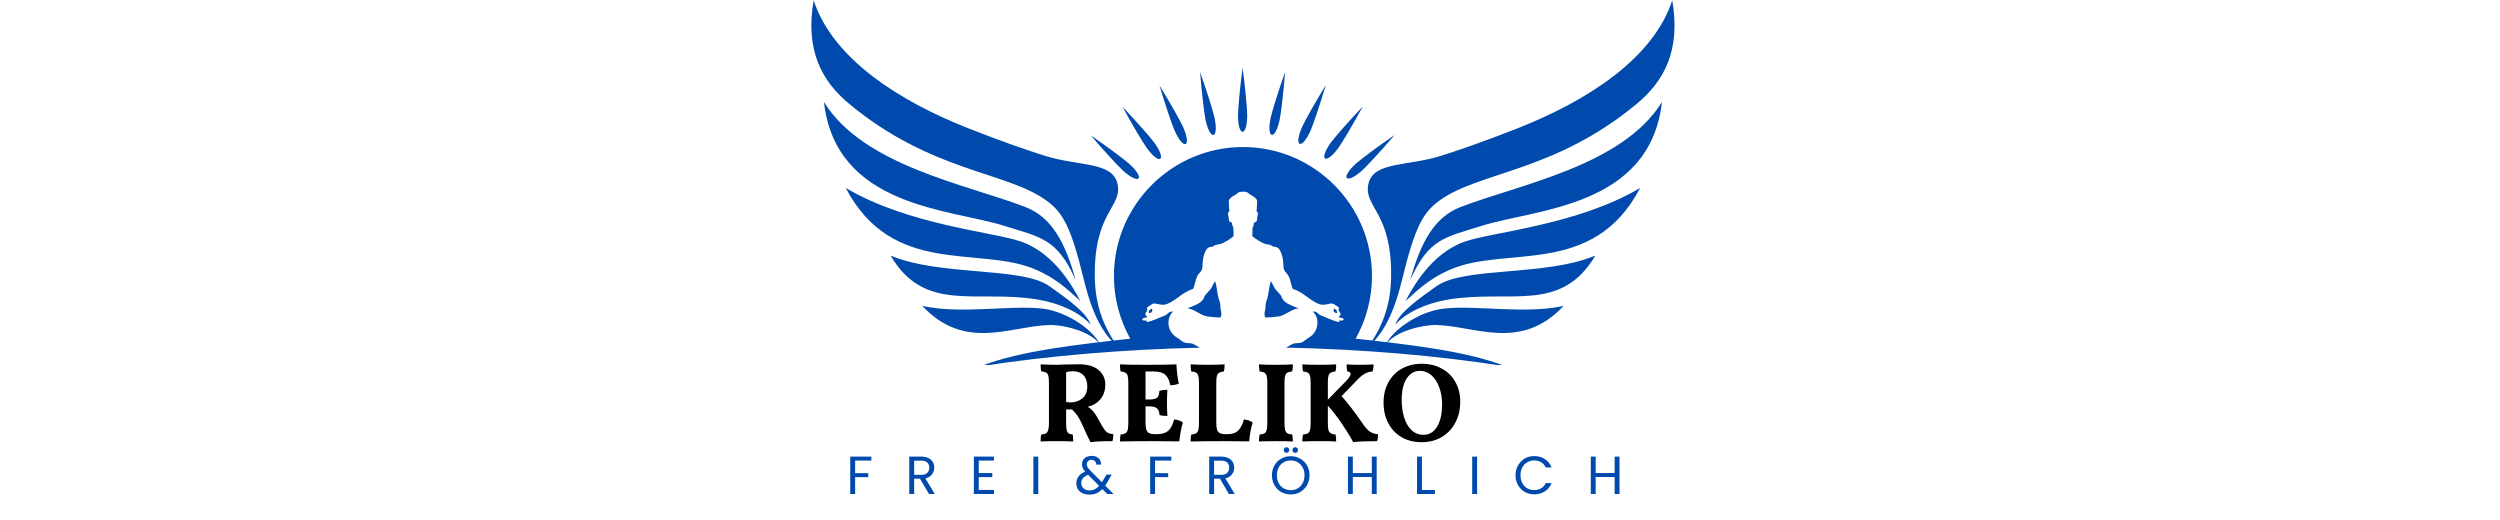 <svg version="1.0" preserveAspectRatio="xMidYMid meet" height="104" viewBox="0 0 375 78" zoomAndPan="magnify" width="500" xmlns:xlink="http://www.w3.org/1999/xlink" xmlns="http://www.w3.org/2000/svg"><defs><g></g><clipPath id="d20ac7bb5c"><path clip-rule="nonzero" d="M 204 0 L 251.996 0 L 251.996 53 L 204 53 Z M 204 0"></path></clipPath><clipPath id="5a4458e380"><path clip-rule="nonzero" d="M 147 22 L 226 22 L 226 54.75 L 147 54.75 Z M 147 22"></path></clipPath></defs><path fill-rule="evenodd" fill-opacity="1" d="M 167.922 52.359 C 165.738 49.445 164.285 46.098 164.219 41.562 C 164.078 31.66 168.438 31.086 167.613 27.531 C 166.848 24.223 161.719 24.945 156.781 23.383 C 154.168 22.555 150.543 21.336 145.172 19.215 C 134.914 15.164 124.93 8.844 122.047 0.051 C 120.754 7.543 123.254 12.156 127.383 15.582 C 139.672 25.785 150.957 25.734 156.918 30.051 C 159.434 31.871 160.629 33.941 162.59 42.008 C 164.176 48.523 166.086 50.555 167.922 52.359 M 164.973 51.645 C 164.156 49.723 160.297 46.758 156.328 46.289 C 151.594 45.73 144.121 47.172 138.344 45.883 C 144.738 52.719 151.523 48.914 157.414 48.754 C 159.473 48.695 163.648 49.695 164.973 51.645 Z M 163.598 48.695 C 162.957 46.82 159.93 44.719 157.406 42.926 C 153.238 39.965 141.035 41.48 133.582 38.332 C 138.746 47.055 146.32 43.391 155.664 44.93 C 158.992 45.48 162.031 46.914 163.598 48.695 Z M 162.055 45.164 C 161.066 43.285 158.285 38.051 153.203 36.25 C 149.078 34.793 136.242 33.77 126.859 28.184 C 133.883 41.605 146.852 36.809 155.297 40.41 C 158.98 41.984 160.945 44.234 162.055 45.164 Z M 161.348 42.012 C 159.824 36.422 157.73 32.578 153.875 31.082 C 145.012 27.645 129.539 24.91 123.59 15.297 C 125.395 31.133 142.523 31.316 150.664 33.883 C 156.082 35.594 158.57 35.746 161.348 42.012 Z M 161.348 42.012" fill="#004aad"></path><g clip-path="url(#d20ac7bb5c)"><path fill-rule="evenodd" fill-opacity="1" d="M 204.965 52.359 C 207.148 49.445 208.602 46.098 208.668 41.562 C 208.809 31.66 204.453 31.086 205.273 27.531 C 206.043 24.223 211.168 24.945 216.109 23.383 C 218.719 22.555 222.344 21.336 227.715 19.215 C 237.973 15.164 247.957 8.844 250.84 0.051 C 252.133 7.543 249.633 12.156 245.504 15.582 C 233.219 25.785 221.93 25.734 215.969 30.051 C 213.453 31.871 212.258 33.941 210.297 42.008 C 208.715 48.523 206.801 50.555 204.965 52.359 M 207.918 51.645 C 208.734 49.723 212.59 46.758 216.559 46.289 C 221.293 45.73 228.766 47.172 234.543 45.883 C 228.148 52.719 221.363 48.914 215.473 48.754 C 213.418 48.695 209.242 49.695 207.918 51.645 Z M 209.293 48.695 C 209.93 46.82 212.957 44.719 215.48 42.926 C 219.648 39.965 231.855 41.48 239.305 38.332 C 234.141 47.055 226.566 43.391 217.223 44.93 C 213.895 45.48 210.855 46.914 209.293 48.695 Z M 210.836 45.164 C 211.82 43.285 214.602 38.051 219.684 36.25 C 223.809 34.793 236.648 33.77 246.027 28.184 C 239.004 41.605 226.035 36.809 217.594 40.41 C 213.906 41.984 211.941 44.234 210.836 45.164 Z M 211.539 42.012 C 213.062 36.422 215.156 32.578 219.012 31.082 C 227.875 27.645 243.352 24.91 249.297 15.297 C 247.492 31.133 230.363 31.316 222.223 33.883 C 216.805 35.594 214.316 35.746 211.539 42.012 Z M 211.539 42.012" fill="#004aad"></path></g><path fill-rule="evenodd" fill-opacity="1" d="M 186.391 10.141 C 186.77 13.039 187.082 16.293 187.082 17.281 C 187.082 20.609 185.699 20.609 185.699 17.281 C 185.699 16.336 186.008 12.973 186.391 10.141" fill="#004aad"></path><path fill-rule="evenodd" fill-opacity="1" d="M 192.766 10.801 C 192.535 13.715 192.164 16.965 191.957 17.93 C 191.266 21.184 189.914 20.898 190.605 17.641 C 190.801 16.719 191.805 13.496 192.766 10.801" fill="#004aad"></path><path fill-rule="evenodd" fill-opacity="1" d="M 198.863 12.773 C 198.031 15.578 196.992 18.676 196.59 19.578 C 195.238 22.621 193.973 22.055 195.328 19.016 C 195.711 18.152 197.363 15.207 198.863 12.773" fill="#004aad"></path><path fill-rule="evenodd" fill-opacity="1" d="M 204.418 15.969 C 203.023 18.539 201.363 21.355 200.781 22.152 C 198.824 24.848 197.707 24.035 199.66 21.34 C 200.219 20.578 202.445 18.039 204.418 15.969" fill="#004aad"></path><path fill-rule="evenodd" fill-opacity="1" d="M 209.188 20.254 C 207.285 22.477 205.078 24.883 204.344 25.547 C 201.867 27.773 200.945 26.746 203.418 24.516 C 204.117 23.887 206.824 21.867 209.188 20.254" fill="#004aad"></path><path fill-rule="evenodd" fill-opacity="1" d="M 180.016 10.816 C 180.992 13.574 181.973 16.691 182.18 17.66 C 182.871 20.918 181.516 21.199 180.824 17.945 C 180.629 17.023 180.234 13.668 180.016 10.816" fill="#004aad"></path><path fill-rule="evenodd" fill-opacity="1" d="M 173.926 12.809 C 175.453 15.301 177.059 18.145 177.461 19.047 C 178.812 22.09 177.551 22.652 176.199 19.609 C 175.812 18.75 174.73 15.551 173.926 12.809" fill="#004aad"></path><path fill-rule="evenodd" fill-opacity="1" d="M 168.379 16.02 C 170.391 18.141 172.555 20.59 173.137 21.387 C 175.09 24.082 173.973 24.895 172.016 22.199 C 171.461 21.438 169.734 18.535 168.379 16.02" fill="#004aad"></path><path fill-rule="evenodd" fill-opacity="1" d="M 163.621 20.312 C 166.027 21.969 168.656 23.914 169.391 24.578 C 171.863 26.805 170.938 27.832 168.465 25.605 C 167.762 24.973 165.473 22.492 163.621 20.312" fill="#004aad"></path><g clip-path="url(#5a4458e380)"><path fill-rule="evenodd" fill-opacity="1" d="M 200.578 46.547 C 200.355 46.582 200.332 46.316 200.148 46.316 C 200.023 46.316 200.008 46.602 200.066 46.68 C 200.098 46.715 200.113 46.785 200.148 46.828 C 200.219 46.895 200.574 47.055 200.574 46.871 C 200.574 46.855 200.531 46.801 200.527 46.785 C 200.492 46.715 200.535 46.598 200.578 46.547 M 172.309 46.547 C 172.531 46.582 172.555 46.316 172.738 46.316 C 172.863 46.316 172.879 46.602 172.82 46.68 C 172.789 46.715 172.773 46.785 172.738 46.828 C 172.668 46.895 172.312 47.055 172.312 46.871 C 172.312 46.855 172.355 46.801 172.359 46.785 C 172.395 46.715 172.352 46.598 172.309 46.547 Z M 189.82 47.625 C 190.41 47.625 191.211 47.562 191.82 47.461 C 192.828 47.301 193.727 46.348 194.785 46.254 C 193.598 45.746 192.484 45.48 192.215 44.453 C 192.094 44.199 191.512 43.641 191.309 43.383 C 191.039 43.035 190.895 42.508 190.625 42.188 C 190.305 43.047 190.328 44.211 189.996 45.059 C 189.859 45.41 189.82 45.758 189.82 46.16 C 189.82 46.496 189.496 47.152 189.82 47.625 Z M 183.066 47.625 C 182.473 47.625 181.676 47.562 181.066 47.461 C 180.059 47.301 179.16 46.348 178.102 46.254 C 179.289 45.746 180.402 45.48 180.672 44.453 C 180.793 44.199 181.379 43.641 181.574 43.383 C 181.848 43.035 181.992 42.508 182.262 42.188 C 182.582 43.047 182.559 44.211 182.891 45.059 C 183.027 45.41 183.066 45.758 183.066 46.16 C 183.066 46.496 183.387 47.152 183.066 47.625 Z M 186.445 22.055 C 197.102 22.055 205.797 30.746 205.797 41.406 C 205.797 44.812 204.906 48.016 203.344 50.801 C 211.152 51.668 219.969 52.621 225.816 54.945 C 215.602 53.32 204.344 52.391 192.918 52.141 C 193.414 51.863 193.922 51.477 194.441 51.477 C 195.547 51.477 195.492 51.137 196.367 50.621 C 197.762 49.781 198.047 47.852 196.938 46.742 C 197.516 46.629 197.73 47.152 198.094 47.293 C 199.125 47.688 199.969 48.148 200.812 48.301 C 200.887 48.312 200.93 48.121 200.906 48.062 C 201.355 48.141 201.492 48.051 201.551 47.902 C 201.625 47.707 200.926 47.645 200.742 47.531 C 200.855 47.531 201.113 47.188 201.105 47.098 C 201.086 46.945 200.762 46.586 200.797 46.566 C 200.797 46.211 200.957 46.148 200.551 45.922 C 200.16 45.699 199.992 45.449 199.543 45.543 C 199.156 45.617 198.641 45.75 198.25 45.711 C 196.77 45.43 195.582 43.797 193.926 43.344 C 193.602 42.688 193.559 41.551 192.988 40.98 C 192.559 40.555 192.523 40.281 192.504 39.727 C 192.469 38.836 192.336 38.012 191.824 37.297 C 191.785 37.297 191.559 37.066 191.441 37.066 C 191.387 37.066 190.945 36.992 190.93 36.973 C 190.777 36.82 190.336 36.648 190.07 36.648 C 189.609 36.648 188.219 35.809 187.848 35.41 L 187.875 34.223 C 187.875 34.168 187.922 34.094 187.922 34.055 C 187.922 34.055 188.004 33.891 188.016 33.871 C 188.07 33.758 188.078 33.582 188.098 33.453 C 188.098 33.441 188.113 33.266 188.098 33.359 C 188.496 33.359 188.57 33.117 188.57 32.738 C 188.57 32.43 188.895 31.875 188.492 31.746 C 188.492 31.234 188.57 30.723 188.57 30.215 C 188.57 29.609 187.605 29.328 187.23 28.953 C 187.035 28.758 186.508 28.699 186.133 28.777 C 185.938 28.789 185.766 28.84 185.656 28.953 C 185.281 29.328 184.316 29.609 184.316 30.215 C 184.316 30.723 184.395 31.234 184.395 31.746 C 183.992 31.875 184.316 32.43 184.316 32.738 C 184.316 33.117 184.391 33.359 184.789 33.359 C 184.77 33.266 184.789 33.441 184.789 33.453 C 184.809 33.582 184.816 33.758 184.871 33.871 C 184.883 33.891 184.965 34.055 184.965 34.055 C 184.965 34.094 185.012 34.168 185.012 34.223 L 185.039 35.41 C 184.668 35.809 183.277 36.648 182.816 36.648 C 182.551 36.648 182.109 36.82 181.957 36.973 C 181.938 36.992 181.5 37.066 181.441 37.066 C 181.328 37.066 181.102 37.297 181.059 37.297 C 180.547 38.012 180.418 38.836 180.383 39.727 C 180.363 40.281 180.328 40.555 179.898 40.98 C 179.328 41.551 179.281 42.688 178.961 43.344 C 177.305 43.797 176.113 45.43 174.637 45.711 C 174.242 45.75 173.727 45.617 173.344 45.543 C 172.891 45.449 172.727 45.699 172.336 45.922 C 171.93 46.148 172.09 46.211 172.09 46.566 C 172.125 46.582 171.797 46.945 171.781 47.098 C 171.77 47.188 172.031 47.531 172.145 47.531 C 171.961 47.645 171.262 47.707 171.336 47.902 C 171.395 48.051 171.531 48.141 171.98 48.062 C 171.957 48.121 171.996 48.312 172.074 48.301 C 172.918 48.148 173.762 47.691 174.793 47.293 C 175.152 47.152 175.371 46.629 175.949 46.742 C 174.84 47.852 175.125 49.781 176.52 50.621 C 177.398 51.137 177.34 51.477 178.445 51.477 C 178.969 51.477 179.484 51.875 179.984 52.152 C 168.555 52.414 157.289 53.352 147.07 54.945 C 152.918 52.621 161.738 51.668 169.539 50.801 C 167.984 48.016 167.09 44.812 167.09 41.406 C 167.09 30.746 175.785 22.055 186.445 22.055 Z M 186.445 22.055" fill="#004aad"></path></g><g fill-opacity="1" fill="#000000"><g transform="translate(155.373, 66.173)"><g><path d="M 9.859 -2.406 C 10.172 -1.875 10.43 -1.523 10.641 -1.359 C 10.848 -1.191 11.176 -1.086 11.625 -1.047 C 11.625 -0.648 11.582 -0.301 11.5 0 C 9.945 0 8.848 0.051 8.203 0.156 C 7.891 -0.438 7.562 -1.129 7.219 -1.922 L 7.031 -2.344 C 6.77 -2.926 6.523 -3.391 6.297 -3.734 C 6.078 -4.078 5.785 -4.422 5.422 -4.766 L 4.984 -4.75 L 4.547 -4.766 L 4.547 -2.812 C 4.547 -2.301 4.57 -1.922 4.625 -1.672 C 4.688 -1.43 4.785 -1.266 4.922 -1.172 C 5.055 -1.078 5.254 -1.02 5.516 -1 C 5.578 -0.82 5.609 -0.473 5.609 0.047 C 4.93 0.016 4.082 0 3.062 0 C 2.133 0 1.352 0.016 0.719 0.047 C 0.719 -0.379 0.75 -0.727 0.812 -1 C 1.125 -1.02 1.359 -1.078 1.516 -1.172 C 1.68 -1.273 1.797 -1.441 1.859 -1.672 C 1.93 -1.898 1.969 -2.25 1.969 -2.719 L 1.969 -8.781 C 1.969 -9.25 1.938 -9.594 1.875 -9.812 C 1.812 -10.039 1.703 -10.195 1.547 -10.281 C 1.391 -10.375 1.145 -10.441 0.812 -10.484 C 0.75 -10.703 0.719 -11.047 0.719 -11.516 C 1.758 -11.473 2.594 -11.453 3.219 -11.453 C 3.426 -11.453 3.844 -11.469 4.469 -11.5 C 5.258 -11.52 5.914 -11.531 6.438 -11.531 C 7.75 -11.531 8.738 -11.242 9.406 -10.672 C 10.082 -10.109 10.422 -9.383 10.422 -8.5 C 10.422 -7.613 10.18 -6.883 9.703 -6.312 C 9.234 -5.738 8.598 -5.352 7.797 -5.156 C 8.203 -4.895 8.531 -4.594 8.781 -4.25 C 9.039 -3.906 9.398 -3.289 9.859 -2.406 Z M 5.172 -5.812 C 5.891 -5.812 6.492 -6.016 6.984 -6.422 C 7.473 -6.828 7.719 -7.414 7.719 -8.188 C 7.719 -8.906 7.531 -9.469 7.156 -9.875 C 6.781 -10.281 6.234 -10.484 5.516 -10.484 C 5.148 -10.484 4.828 -10.438 4.547 -10.344 L 4.547 -5.875 C 4.785 -5.832 4.992 -5.812 5.172 -5.812 Z M 5.172 -5.812"></path></g></g></g><g fill-opacity="1" fill="#000000"><g transform="translate(167.279, 66.173)"><g><path d="M 8.859 -3.266 C 9.484 -3.18 9.914 -3.02 10.156 -2.781 C 9.926 -2.094 9.75 -1.156 9.625 0.031 C 8.5 0.008 7.145 0 5.562 0 C 3.926 0 2.312 0.016 0.719 0.047 C 0.719 -0.398 0.75 -0.75 0.812 -1 C 1.125 -1.02 1.363 -1.078 1.531 -1.172 C 1.695 -1.273 1.812 -1.445 1.875 -1.688 C 1.938 -1.926 1.969 -2.297 1.969 -2.797 L 1.969 -8.766 C 1.969 -9.223 1.938 -9.562 1.875 -9.781 C 1.812 -10.008 1.703 -10.172 1.547 -10.266 C 1.391 -10.359 1.145 -10.422 0.812 -10.453 C 0.75 -10.672 0.719 -11.023 0.719 -11.516 C 1.594 -11.473 2.863 -11.453 4.531 -11.453 C 6.832 -11.453 8.383 -11.473 9.188 -11.516 C 9.207 -11.035 9.25 -10.523 9.312 -9.984 C 9.375 -9.441 9.453 -8.992 9.547 -8.641 C 9.203 -8.473 8.77 -8.391 8.25 -8.391 C 8.156 -9.047 7.926 -9.551 7.562 -9.906 C 7.195 -10.27 6.582 -10.453 5.719 -10.453 L 4.547 -10.453 L 4.547 -6.25 L 5.031 -6.25 C 5.645 -6.25 6.062 -6.336 6.281 -6.516 C 6.5 -6.691 6.613 -7.031 6.625 -7.531 C 6.969 -7.645 7.367 -7.703 7.828 -7.703 C 7.785 -6.953 7.766 -6.305 7.766 -5.766 C 7.766 -5.141 7.785 -4.477 7.828 -3.781 C 7.305 -3.781 6.914 -3.828 6.656 -3.922 C 6.613 -4.422 6.477 -4.758 6.25 -4.938 C 6.031 -5.125 5.625 -5.219 5.031 -5.219 L 4.547 -5.219 L 4.547 -2.844 C 4.547 -2.363 4.586 -1.992 4.672 -1.734 C 4.754 -1.484 4.895 -1.305 5.094 -1.203 C 5.289 -1.098 5.582 -1.047 5.969 -1.047 L 6.172 -1.047 C 6.734 -1.047 7.18 -1.125 7.516 -1.281 C 7.859 -1.438 8.125 -1.664 8.312 -1.969 C 8.508 -2.281 8.691 -2.711 8.859 -3.266 Z M 8.859 -3.266"></path></g></g></g><g fill-opacity="1" fill="#000000"><g transform="translate(177.88, 66.173)"><g><path d="M 6.172 -1.047 C 6.891 -1.047 7.43 -1.207 7.797 -1.531 C 8.16 -1.863 8.469 -2.441 8.719 -3.266 C 9.332 -3.18 9.766 -3.02 10.016 -2.781 C 9.766 -2 9.594 -1.062 9.5 0.031 C 8.344 0.008 7.031 0 5.562 0 C 3.926 0 2.312 0.016 0.719 0.047 C 0.719 -0.398 0.75 -0.75 0.812 -1 C 1.125 -1.02 1.363 -1.078 1.531 -1.172 C 1.695 -1.273 1.812 -1.445 1.875 -1.688 C 1.938 -1.926 1.969 -2.297 1.969 -2.797 L 1.969 -8.766 C 1.969 -9.211 1.938 -9.551 1.875 -9.781 C 1.812 -10.008 1.703 -10.172 1.547 -10.266 C 1.391 -10.359 1.145 -10.422 0.812 -10.453 C 0.75 -10.723 0.719 -11.078 0.719 -11.516 C 1.594 -11.473 2.438 -11.453 3.25 -11.453 C 4.281 -11.453 5.133 -11.473 5.812 -11.516 C 5.812 -11.023 5.773 -10.672 5.703 -10.453 C 5.379 -10.422 5.141 -10.359 4.984 -10.266 C 4.828 -10.18 4.719 -10.02 4.656 -9.781 C 4.594 -9.551 4.562 -9.203 4.562 -8.734 L 4.562 -2.844 C 4.562 -2.363 4.598 -1.992 4.672 -1.734 C 4.754 -1.484 4.895 -1.305 5.094 -1.203 C 5.289 -1.098 5.582 -1.047 5.969 -1.047 Z M 6.172 -1.047"></path></g></g></g><g fill-opacity="1" fill="#000000"><g transform="translate(188.126, 66.173)"><g><path d="M 1.969 -8.766 C 1.969 -9.223 1.938 -9.562 1.875 -9.781 C 1.812 -10.008 1.703 -10.172 1.547 -10.266 C 1.398 -10.359 1.16 -10.422 0.828 -10.453 C 0.754 -10.703 0.719 -11.055 0.719 -11.516 C 1.289 -11.473 2.156 -11.453 3.312 -11.453 C 4.289 -11.453 5.117 -11.473 5.797 -11.516 C 5.797 -11.316 5.789 -11.129 5.781 -10.953 C 5.77 -10.773 5.734 -10.609 5.672 -10.453 C 5.359 -10.422 5.125 -10.359 4.969 -10.266 C 4.812 -10.18 4.703 -10.023 4.641 -9.797 C 4.578 -9.566 4.547 -9.223 4.547 -8.766 L 4.547 -2.719 C 4.547 -2.25 4.578 -1.898 4.641 -1.672 C 4.711 -1.441 4.828 -1.273 4.984 -1.172 C 5.141 -1.078 5.379 -1.02 5.703 -1 C 5.766 -0.758 5.797 -0.41 5.797 0.047 C 5.223 0.016 4.422 0 3.391 0 C 2.305 0 1.414 0.016 0.719 0.047 C 0.719 -0.359 0.754 -0.707 0.828 -1 C 1.148 -1.02 1.391 -1.078 1.547 -1.172 C 1.703 -1.273 1.812 -1.441 1.875 -1.672 C 1.938 -1.898 1.969 -2.25 1.969 -2.719 Z M 1.969 -8.766"></path></g></g></g><g fill-opacity="1" fill="#000000"><g transform="translate(194.629, 66.173)"><g><path d="M 9.703 -2.734 C 10.109 -2.129 10.473 -1.707 10.797 -1.469 C 11.129 -1.227 11.555 -1.082 12.078 -1.031 C 12.078 -0.562 12.023 -0.219 11.922 0 C 11.391 0 10.754 0.008 10.016 0.031 C 9.273 0.051 8.719 0.086 8.344 0.141 C 7.883 -0.723 7.312 -1.656 6.625 -2.656 C 5.945 -3.664 5.254 -4.551 4.547 -5.312 L 4.547 -2.719 C 4.547 -2.25 4.578 -1.898 4.641 -1.672 C 4.711 -1.441 4.828 -1.273 4.984 -1.172 C 5.141 -1.078 5.379 -1.02 5.703 -1 C 5.766 -0.758 5.797 -0.41 5.797 0.047 C 5.223 0.016 4.422 0 3.391 0 C 2.305 0 1.414 0.016 0.719 0.047 C 0.719 -0.359 0.754 -0.707 0.828 -1 C 1.148 -1.02 1.391 -1.078 1.547 -1.172 C 1.703 -1.273 1.812 -1.441 1.875 -1.672 C 1.938 -1.898 1.969 -2.25 1.969 -2.719 L 1.969 -8.766 C 1.969 -9.223 1.938 -9.562 1.875 -9.781 C 1.812 -10.008 1.703 -10.172 1.547 -10.266 C 1.398 -10.359 1.16 -10.422 0.828 -10.453 C 0.754 -10.703 0.719 -11.055 0.719 -11.516 C 1.289 -11.473 2.156 -11.453 3.312 -11.453 C 4.289 -11.453 5.117 -11.473 5.797 -11.516 C 5.797 -11.316 5.789 -11.129 5.781 -10.953 C 5.77 -10.773 5.734 -10.609 5.672 -10.453 C 5.359 -10.422 5.125 -10.359 4.969 -10.266 C 4.812 -10.18 4.703 -10.023 4.641 -9.797 C 4.578 -9.566 4.547 -9.223 4.547 -8.766 L 4.547 -6.219 L 7.234 -8.969 C 7.723 -9.457 7.969 -9.836 7.969 -10.109 C 7.969 -10.316 7.801 -10.43 7.469 -10.453 C 7.395 -10.691 7.359 -11.047 7.359 -11.516 C 7.754 -11.473 8.363 -11.453 9.188 -11.453 C 10.25 -11.453 10.988 -11.473 11.406 -11.516 C 11.406 -11.328 11.391 -11.133 11.359 -10.938 C 11.336 -10.738 11.301 -10.578 11.25 -10.453 C 10.832 -10.43 10.441 -10.316 10.078 -10.109 C 9.723 -9.91 9.316 -9.57 8.859 -9.094 L 6.609 -6.75 C 7.492 -5.781 8.523 -4.441 9.703 -2.734 Z M 9.703 -2.734"></path></g></g></g><g fill-opacity="1" fill="#000000"><g transform="translate(206.941, 66.173)"><g><path d="M 6.328 0.156 C 5.172 0.156 4.16 -0.094 3.297 -0.594 C 2.43 -1.102 1.766 -1.805 1.297 -2.703 C 0.828 -3.598 0.594 -4.625 0.594 -5.781 C 0.594 -6.945 0.836 -7.969 1.328 -8.844 C 1.816 -9.727 2.492 -10.41 3.359 -10.891 C 4.234 -11.367 5.223 -11.609 6.328 -11.609 C 7.453 -11.609 8.445 -11.367 9.312 -10.891 C 10.188 -10.422 10.867 -9.754 11.359 -8.891 C 11.848 -8.023 12.094 -7.031 12.094 -5.906 C 12.094 -4.738 11.848 -3.695 11.359 -2.781 C 10.879 -1.863 10.203 -1.145 9.328 -0.625 C 8.453 -0.102 7.453 0.156 6.328 0.156 Z M 6.594 -0.953 C 7.469 -0.953 8.148 -1.367 8.641 -2.203 C 9.129 -3.035 9.375 -4.141 9.375 -5.516 C 9.375 -6.441 9.234 -7.285 8.953 -8.047 C 8.68 -8.816 8.289 -9.426 7.781 -9.875 C 7.27 -10.32 6.691 -10.547 6.047 -10.547 C 5.211 -10.547 4.547 -10.156 4.047 -9.375 C 3.555 -8.602 3.312 -7.547 3.312 -6.203 C 3.312 -5.254 3.43 -4.379 3.672 -3.578 C 3.922 -2.773 4.289 -2.133 4.781 -1.656 C 5.281 -1.188 5.883 -0.953 6.594 -0.953 Z M 6.594 -0.953"></path></g></g></g><g fill-opacity="1" fill="#004aad"><g transform="translate(126.911, 74.099)"><g><path d="M 3.797 -5.609 L 3.797 -5.016 L 1.359 -5.016 L 1.359 -3.125 L 3.328 -3.125 L 3.328 -2.531 L 1.359 -2.531 L 1.359 0 L 0.625 0 L 0.625 -5.609 Z M 3.797 -5.609"></path></g></g></g><g fill-opacity="1" fill="#004aad"><g transform="translate(135.764, 74.099)"><g><path d="M 3.578 0 L 2.234 -2.297 L 1.359 -2.297 L 1.359 0 L 0.625 0 L 0.625 -5.609 L 2.438 -5.609 C 2.852 -5.609 3.207 -5.535 3.5 -5.391 C 3.789 -5.242 4.008 -5.047 4.156 -4.797 C 4.301 -4.555 4.375 -4.273 4.375 -3.953 C 4.375 -3.566 4.258 -3.227 4.031 -2.938 C 3.812 -2.645 3.484 -2.445 3.047 -2.344 L 4.453 0 Z M 1.359 -2.875 L 2.438 -2.875 C 2.832 -2.875 3.129 -2.973 3.328 -3.172 C 3.523 -3.367 3.625 -3.629 3.625 -3.953 C 3.625 -4.285 3.523 -4.539 3.328 -4.719 C 3.129 -4.906 2.832 -5 2.438 -5 L 1.359 -5 Z M 1.359 -2.875"></path></g></g></g><g fill-opacity="1" fill="#004aad"><g transform="translate(145.454, 74.099)"><g><path d="M 1.359 -5.016 L 1.359 -3.141 L 3.391 -3.141 L 3.391 -2.531 L 1.359 -2.531 L 1.359 -0.609 L 3.641 -0.609 L 3.641 0 L 0.625 0 L 0.625 -5.609 L 3.641 -5.609 L 3.641 -5.016 Z M 1.359 -5.016"></path></g></g></g><g fill-opacity="1" fill="#004aad"><g transform="translate(154.38, 74.099)"><g><path d="M 1.359 -5.609 L 1.359 0 L 0.625 0 L 0.625 -5.609 Z M 1.359 -5.609"></path></g></g></g><g fill-opacity="1" fill="#004aad"><g transform="translate(161.158, 74.099)"><g><path d="M 4.922 0 L 4.188 -0.734 C 3.914 -0.453 3.625 -0.242 3.312 -0.109 C 3 0.023 2.648 0.094 2.266 0.094 C 1.879 0.094 1.535 0.023 1.234 -0.109 C 0.93 -0.254 0.695 -0.453 0.531 -0.703 C 0.375 -0.961 0.297 -1.266 0.297 -1.609 C 0.297 -2.004 0.406 -2.348 0.625 -2.641 C 0.852 -2.941 1.188 -3.176 1.625 -3.344 C 1.445 -3.551 1.32 -3.738 1.25 -3.906 C 1.176 -4.082 1.141 -4.27 1.141 -4.469 C 1.141 -4.707 1.195 -4.922 1.312 -5.109 C 1.438 -5.305 1.609 -5.457 1.828 -5.562 C 2.055 -5.664 2.316 -5.719 2.609 -5.719 C 2.898 -5.719 3.148 -5.66 3.359 -5.547 C 3.578 -5.441 3.738 -5.285 3.844 -5.078 C 3.957 -4.879 4.008 -4.656 4 -4.406 L 3.266 -4.406 C 3.273 -4.625 3.211 -4.797 3.078 -4.922 C 2.953 -5.055 2.785 -5.125 2.578 -5.125 C 2.367 -5.125 2.195 -5.062 2.062 -4.938 C 1.926 -4.812 1.859 -4.656 1.859 -4.469 C 1.859 -4.312 1.898 -4.156 1.984 -4 C 2.078 -3.852 2.234 -3.672 2.453 -3.453 L 4.125 -1.766 L 4.266 -2 L 4.812 -2.906 L 5.594 -2.906 L 4.938 -1.766 C 4.844 -1.609 4.738 -1.441 4.625 -1.266 L 5.875 0 Z M 2.266 -0.531 C 2.555 -0.531 2.816 -0.586 3.047 -0.703 C 3.273 -0.816 3.492 -0.988 3.703 -1.219 L 2.062 -2.875 C 1.375 -2.613 1.031 -2.203 1.031 -1.641 C 1.031 -1.316 1.145 -1.051 1.375 -0.844 C 1.602 -0.633 1.898 -0.531 2.266 -0.531 Z M 2.266 -0.531"></path></g></g></g><g fill-opacity="1" fill="#004aad"><g transform="translate(171.901, 74.099)"><g><path d="M 3.797 -5.609 L 3.797 -5.016 L 1.359 -5.016 L 1.359 -3.125 L 3.328 -3.125 L 3.328 -2.531 L 1.359 -2.531 L 1.359 0 L 0.625 0 L 0.625 -5.609 Z M 3.797 -5.609"></path></g></g></g><g fill-opacity="1" fill="#004aad"><g transform="translate(180.754, 74.099)"><g><path d="M 3.578 0 L 2.234 -2.297 L 1.359 -2.297 L 1.359 0 L 0.625 0 L 0.625 -5.609 L 2.438 -5.609 C 2.852 -5.609 3.207 -5.535 3.5 -5.391 C 3.789 -5.242 4.008 -5.047 4.156 -4.797 C 4.301 -4.555 4.375 -4.273 4.375 -3.953 C 4.375 -3.566 4.258 -3.227 4.031 -2.938 C 3.812 -2.645 3.484 -2.445 3.047 -2.344 L 4.453 0 Z M 1.359 -2.875 L 2.438 -2.875 C 2.832 -2.875 3.129 -2.973 3.328 -3.172 C 3.523 -3.367 3.625 -3.629 3.625 -3.953 C 3.625 -4.285 3.523 -4.539 3.328 -4.719 C 3.129 -4.906 2.832 -5 2.438 -5 L 1.359 -5 Z M 1.359 -2.875"></path></g></g></g><g fill-opacity="1" fill="#004aad"><g transform="translate(190.444, 74.099)"><g><path d="M 3.156 0.062 C 2.633 0.062 2.16 -0.055 1.734 -0.297 C 1.305 -0.547 0.969 -0.891 0.719 -1.328 C 0.469 -1.766 0.344 -2.258 0.344 -2.812 C 0.344 -3.352 0.469 -3.844 0.719 -4.281 C 0.969 -4.719 1.305 -5.055 1.734 -5.297 C 2.16 -5.547 2.633 -5.672 3.156 -5.672 C 3.688 -5.672 4.164 -5.547 4.594 -5.297 C 5.02 -5.055 5.359 -4.719 5.609 -4.281 C 5.859 -3.852 5.984 -3.363 5.984 -2.812 C 5.984 -2.258 5.859 -1.766 5.609 -1.328 C 5.359 -0.891 5.02 -0.547 4.594 -0.297 C 4.164 -0.055 3.688 0.062 3.156 0.062 Z M 3.156 -0.578 C 3.551 -0.578 3.906 -0.664 4.219 -0.844 C 4.531 -1.031 4.773 -1.289 4.953 -1.625 C 5.141 -1.969 5.234 -2.363 5.234 -2.812 C 5.234 -3.258 5.141 -3.648 4.953 -3.984 C 4.773 -4.316 4.531 -4.57 4.219 -4.75 C 3.914 -4.938 3.562 -5.031 3.156 -5.031 C 2.758 -5.031 2.406 -4.938 2.094 -4.75 C 1.789 -4.57 1.547 -4.316 1.359 -3.984 C 1.18 -3.648 1.094 -3.258 1.094 -2.812 C 1.094 -2.363 1.18 -1.969 1.359 -1.625 C 1.547 -1.289 1.797 -1.031 2.109 -0.844 C 2.422 -0.664 2.77 -0.578 3.156 -0.578 Z M 2.531 -6.172 C 2.414 -6.172 2.316 -6.211 2.234 -6.297 C 2.148 -6.379 2.109 -6.477 2.109 -6.594 C 2.109 -6.707 2.148 -6.805 2.234 -6.891 C 2.316 -6.973 2.414 -7.016 2.531 -7.016 C 2.645 -7.016 2.742 -6.973 2.828 -6.891 C 2.91 -6.805 2.953 -6.707 2.953 -6.594 C 2.953 -6.477 2.91 -6.379 2.828 -6.297 C 2.742 -6.211 2.645 -6.172 2.531 -6.172 Z M 3.844 -6.172 C 3.719 -6.172 3.613 -6.211 3.531 -6.297 C 3.457 -6.379 3.422 -6.477 3.422 -6.594 C 3.422 -6.707 3.457 -6.805 3.531 -6.891 C 3.613 -6.973 3.719 -7.016 3.844 -7.016 C 3.957 -7.016 4.055 -6.973 4.141 -6.891 C 4.223 -6.805 4.266 -6.707 4.266 -6.594 C 4.266 -6.477 4.223 -6.379 4.141 -6.297 C 4.055 -6.211 3.957 -6.172 3.844 -6.172 Z M 3.844 -6.172"></path></g></g></g><g fill-opacity="1" fill="#004aad"><g transform="translate(201.565, 74.099)"><g><path d="M 4.938 -5.609 L 4.938 0 L 4.203 0 L 4.203 -2.547 L 1.359 -2.547 L 1.359 0 L 0.625 0 L 0.625 -5.609 L 1.359 -5.609 L 1.359 -3.141 L 4.203 -3.141 L 4.203 -5.609 Z M 4.938 -5.609"></path></g></g></g><g fill-opacity="1" fill="#004aad"><g transform="translate(211.93, 74.099)"><g><path d="M 1.359 -0.594 L 3.312 -0.594 L 3.312 0 L 0.625 0 L 0.625 -5.609 L 1.359 -5.609 Z M 1.359 -0.594"></path></g></g></g><g fill-opacity="1" fill="#004aad"><g transform="translate(220.204, 74.099)"><g><path d="M 1.359 -5.609 L 1.359 0 L 0.625 0 L 0.625 -5.609 Z M 1.359 -5.609"></path></g></g></g><g fill-opacity="1" fill="#004aad"><g transform="translate(226.983, 74.099)"><g><path d="M 0.344 -2.812 C 0.344 -3.352 0.469 -3.844 0.719 -4.281 C 0.969 -4.719 1.301 -5.062 1.719 -5.312 C 2.145 -5.562 2.617 -5.688 3.141 -5.688 C 3.754 -5.688 4.289 -5.535 4.75 -5.234 C 5.207 -4.941 5.539 -4.523 5.75 -3.984 L 4.875 -3.984 C 4.719 -4.316 4.492 -4.57 4.203 -4.75 C 3.91 -4.938 3.555 -5.031 3.141 -5.031 C 2.754 -5.031 2.406 -4.938 2.094 -4.75 C 1.781 -4.57 1.535 -4.316 1.359 -3.984 C 1.18 -3.648 1.094 -3.258 1.094 -2.812 C 1.094 -2.363 1.18 -1.973 1.359 -1.641 C 1.535 -1.305 1.781 -1.047 2.094 -0.859 C 2.406 -0.68 2.754 -0.594 3.141 -0.594 C 3.555 -0.594 3.91 -0.68 4.203 -0.859 C 4.492 -1.035 4.719 -1.297 4.875 -1.641 L 5.75 -1.641 C 5.539 -1.098 5.207 -0.68 4.75 -0.391 C 4.289 -0.098 3.754 0.047 3.141 0.047 C 2.617 0.047 2.145 -0.07 1.719 -0.312 C 1.301 -0.562 0.969 -0.898 0.719 -1.328 C 0.469 -1.766 0.344 -2.258 0.344 -2.812 Z M 0.344 -2.812"></path></g></g></g><g fill-opacity="1" fill="#004aad"><g transform="translate(237.991, 74.099)"><g><path d="M 4.938 -5.609 L 4.938 0 L 4.203 0 L 4.203 -2.547 L 1.359 -2.547 L 1.359 0 L 0.625 0 L 0.625 -5.609 L 1.359 -5.609 L 1.359 -3.141 L 4.203 -3.141 L 4.203 -5.609 Z M 4.938 -5.609"></path></g></g></g></svg>